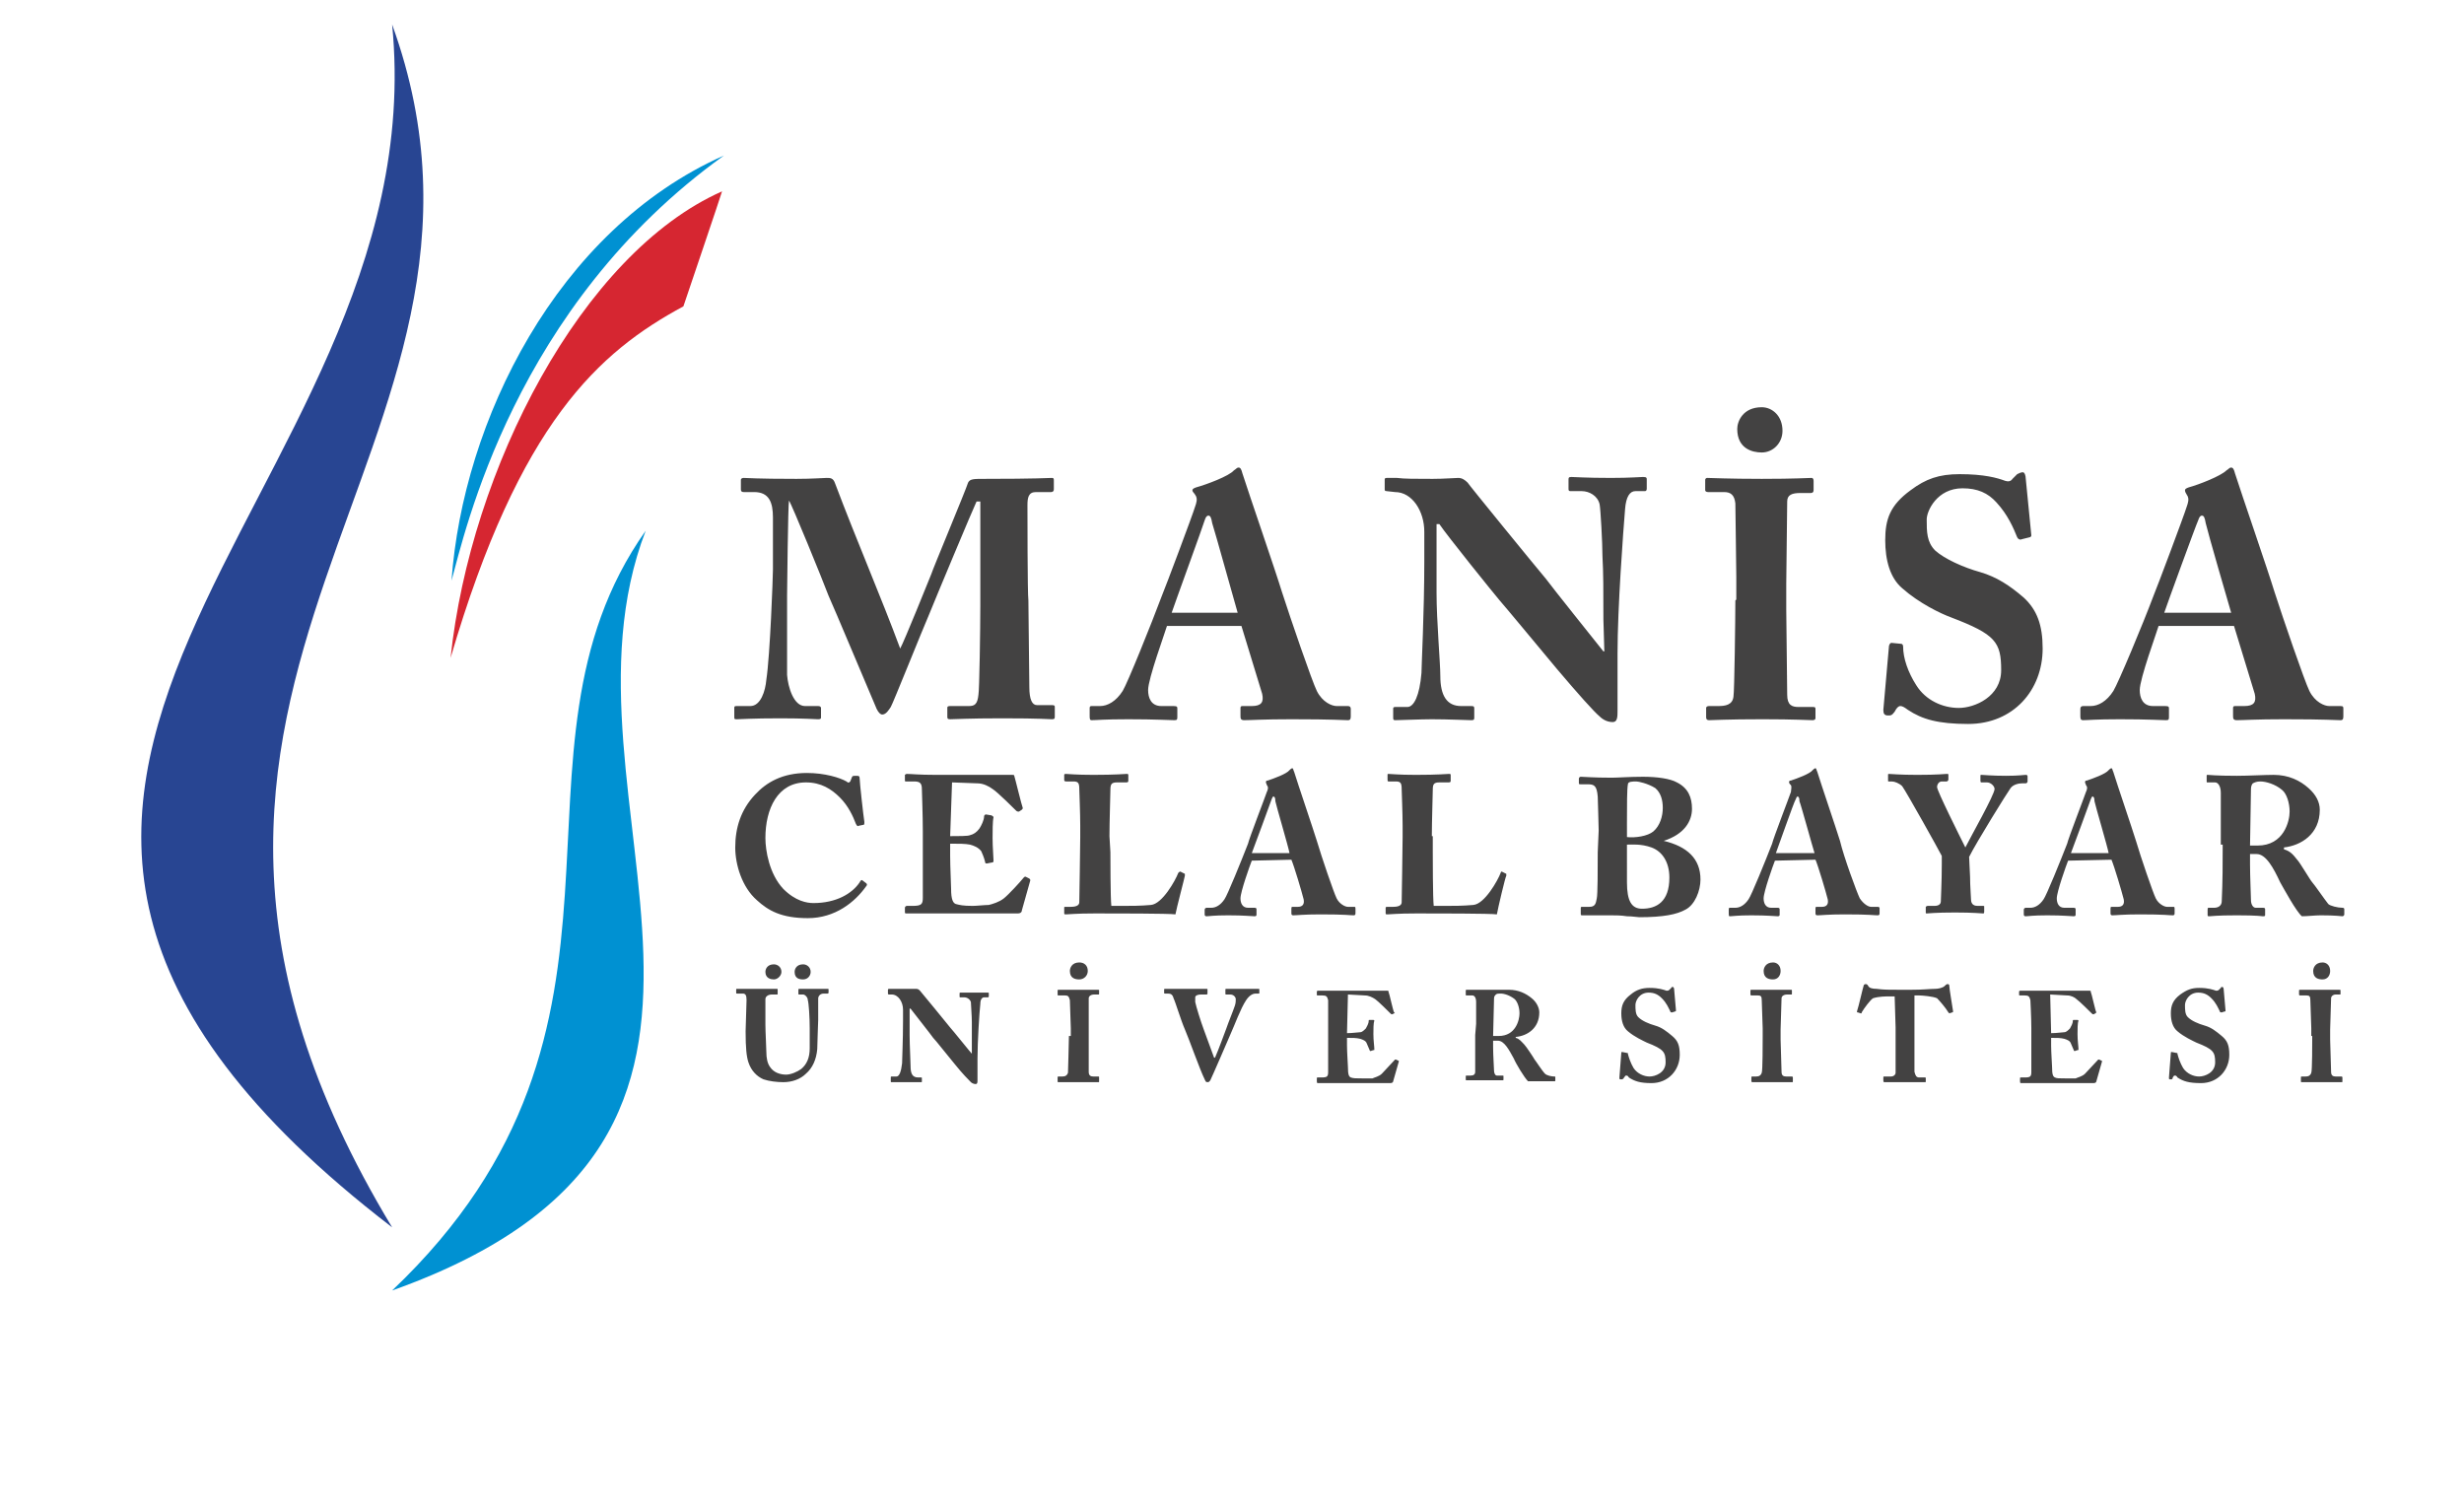 <?xml version="1.0" encoding="utf-8"?>
<!-- Generator: Adobe Illustrator 26.1.0, SVG Export Plug-In . SVG Version: 6.00 Build 0)  -->
<svg version="1.1" id="Layer_1" xmlns="http://www.w3.org/2000/svg" xmlns:xlink="http://www.w3.org/1999/xlink" x="0px" y="0px"
	 viewBox="0 0 261.4 160.2" style="enable-background:new 0 0 261.4 160.2;" xml:space="preserve">
<style type="text/css">
	.st0{fill:#0091D2;}
	.st1{fill:#D62631;}
	.st2{fill:#284592;}
	.st3{fill:#434242;}
	.st4{fill:#E8DAB2;}
</style>
<g id="_2419053157680">
	<path class="st0" d="M47.9,61.6c1.4-5,6.6-29.1,28.9-45.1C59,24.4,49.1,44.8,47.9,61.6z"/>
	<path class="st0" d="M41.6,136.9c29.7-28.2,10.2-57,26.9-80.6C57.4,85.1,87.9,120.4,41.6,136.9z"/>
	<path class="st1" d="M47.8,69.8c7.3-25,15.8-32.5,24.7-37.3c0.1-0.3,4.1-12.1,4.1-12.2C61.7,26.9,49.9,49.8,47.8,69.8z"/>
	<path class="st2" d="M41.6,130.2C6.3,71.8,58,47.9,41.6,2.6C46.6,53.6-20.7,82.4,41.6,130.2z"/>
	<path class="st3" d="M83.5,63.1c0-0.4,0.1-9.5,0.2-10c0.3,0.4,3.6,8.5,4.2,10.1c0.3,0.6,5,11.8,5.1,12c0.2,0.4,0.4,0.6,0.6,0.6
		c0.4,0,0.7-0.5,0.9-0.8c0.2-0.3,3.4-8.3,4.1-9.9c0.6-1.5,4.7-11.3,5-11.9h0.4v11c0,2.5-0.1,9.1-0.2,9.5c-0.1,1-0.4,1.2-1,1.2h-2
		c-0.3,0-0.3,0.1-0.3,0.2V76c0,0.2,0,0.3,0.3,0.3c0.5,0,1.9-0.1,5.5-0.1c4.2,0,4.9,0.1,5.3,0.1c0.3,0,0.3-0.1,0.3-0.3v-1
		c0-0.1,0-0.2-0.3-0.2H110c-0.5,0-0.8-0.6-0.8-1.9c0-0.7-0.1-8.5-0.1-9.2C109,63,109,54.1,109,53.6c0-0.8,0.1-1.4,0.9-1.4h1.6
		c0.2,0,0.3-0.1,0.3-0.3V51c0-0.2,0-0.3-0.2-0.3c-0.4,0-1.6,0.1-7.2,0.1c-1.1,0-1.5,0-1.7,0.4c-0.2,0.7-3.8,9.3-3.9,9.7
		c-0.2,0.5-2.9,7.2-3.3,7.9c-2-5.4-4.6-11.4-6.9-17.5c-0.2-0.6-0.5-0.6-0.9-0.6s-1.5,0.1-3.2,0.1c-4.3,0-5.2-0.1-5.6-0.1
		c-0.2,0-0.3,0.1-0.3,0.2v1c0,0.1,0,0.3,0.3,0.3H80c1.6,0,2,1.1,2,2.7v5.5c0,0.7-0.3,9.1-0.7,11.7c-0.1,1.2-0.6,2.8-1.7,2.8h-1.5
		c-0.2,0-0.2,0.1-0.2,0.2V76c0,0.3,0,0.3,0.3,0.3s1.6-0.1,4.6-0.1c2.6,0,3.6,0.1,4,0.1c0.3,0,0.3-0.1,0.3-0.2v-1
		c0-0.1-0.1-0.2-0.3-0.2h-1.4c-1.2,0-1.8-2-1.9-3.3C83.5,68.4,83.5,63.5,83.5,63.1z M131.7,66.4c0.4,1.3,1.8,5.9,2.2,7.2
		c0.2,0.9-0.1,1.3-1.1,1.3h-1c-0.2,0-0.2,0.1-0.2,0.3v0.7c0,0.3,0,0.5,0.4,0.5c0.7,0,2-0.1,5-0.1c4.6,0,5.4,0.1,6,0.1
		c0.3,0,0.3-0.2,0.3-0.5v-0.7c0-0.2-0.1-0.3-0.3-0.3h-1.2c-0.5,0-1.5-0.4-2.1-1.6c-0.5-1-2.8-7.7-3.7-10.5
		c-0.7-2.3-3.5-10.4-4.2-12.6c-0.1-0.4-0.2-0.6-0.4-0.6s-0.3,0.2-0.5,0.3c-0.5,0.6-2.9,1.5-4,1.8c-0.3,0.1-0.4,0.2-0.4,0.3
		c0,0.2,0.2,0.3,0.3,0.5c0.3,0.4,0.1,0.9,0,1.2c-0.3,1-3.2,8.7-3.5,9.4c-1.2,3.2-3.7,9.4-4.2,10.2c-0.7,1.1-1.6,1.6-2.4,1.6h-0.9
		c-0.2,0-0.2,0.1-0.2,0.3v0.7c0,0.3,0,0.5,0.2,0.5c0.5,0,1.3-0.1,3.9-0.1c2.9,0,4.4,0.1,4.9,0.1c0.3,0,0.3-0.1,0.3-0.4v-0.8
		c0-0.2,0-0.3-0.4-0.3h-1.3c-1.1,0-1.4-0.9-1.4-1.7c0-1.2,1.8-6.1,2-6.8C123.8,66.4,131.7,66.4,131.7,66.4z M124.3,65
		c0.3-0.9,3.4-9.4,3.5-9.8c0.1-0.3,0.2-0.5,0.4-0.5s0.3,0.2,0.4,0.8c0.3,0.9,2.4,8.5,2.7,9.5H124.3z M170.2,69.1h-0.1
		c-0.4-0.5-5.6-7-6.1-7.7c-1.1-1.3-8.2-10-8.3-10.2c-0.3-0.3-0.6-0.5-1-0.5s-1.5,0.1-2.7,0.1c-1.9,0-3,0-3.8-0.1c-0.7,0-1,0-1.1,0
		c-0.2,0-0.2,0.1-0.2,0.2v1c0,0.1,0,0.2,0.2,0.2l0.9,0.1c1.8,0,3.1,2,3.1,4.2v3.2c0,5.3-0.3,11.1-0.3,11.8c-0.2,2.4-0.8,3.6-1.5,3.6
		H148c-0.2,0-0.2,0.1-0.2,0.2v0.9c0,0.2,0,0.3,0.2,0.3c0.4,0,2.8-0.1,3.9-0.1c1.7,0,3.9,0.1,4.2,0.1s0.3-0.1,0.3-0.3v-0.9
		c0-0.2,0-0.3-0.3-0.3H155c-1.5,0-2.2-1.1-2.2-3.2c0-1.4-0.4-5.8-0.4-8.8v-7.3h0.3c0.8,1.2,5.8,7.4,6.4,8.1c0.7,0.8,3.6,4.3,6.1,7.3
		c2.2,2.6,3.9,4.5,4.5,5c0.4,0.4,0.9,0.6,1.4,0.6s0.5-0.6,0.5-1.2v-6.1c0-4.8,0.6-12.9,0.8-15.3c0.1-1.3,0.5-1.9,1.1-1.9h1
		c0.2,0,0.2-0.2,0.2-0.3v-0.9c0-0.2,0-0.3-0.4-0.3s-1.3,0.1-3.4,0.1c-2.7,0-3.8-0.1-4.2-0.1c-0.3,0-0.3,0.1-0.3,0.3v0.9
		c0,0.2,0,0.3,0.2,0.3h1.2c0.8,0,1.7,0.5,1.9,1.4c0.1,0.5,0.3,4.1,0.3,5.5c0.1,1.8,0.1,3.5,0.1,6.7L170.2,69.1L170.2,69.1z
		 M184.1,63.7c0,1.9-0.1,9.7-0.2,10.2c-0.1,0.9-0.9,1-1.6,1h-1c-0.2,0-0.3,0.1-0.3,0.2v1c0,0.2,0.1,0.3,0.3,0.3
		c0.4,0,1.9-0.1,5.7-0.1c3.4,0,4.9,0.1,5.3,0.1c0.2,0,0.3-0.1,0.3-0.2v-1c0-0.2-0.1-0.2-0.3-0.2h-1.5c-0.7,0-1.2-0.2-1.2-1.3
		c0-0.3-0.1-8.6-0.1-9v-2.8c0-0.4,0.1-8.4,0.1-8.7c0-0.7,0.5-0.9,1.4-0.9h1.1c0.2,0,0.3-0.1,0.3-0.3v-1c0-0.2-0.1-0.3-0.2-0.3
		c-0.5,0-1.7,0.1-5.3,0.1c-3.5,0-5.4-0.1-5.8-0.1c-0.1,0-0.2,0.1-0.2,0.2V52c0,0.1,0.1,0.2,0.3,0.2h1.7c0.7,0,1.1,0.3,1.2,1.2
		c0,0.5,0.1,6.9,0.1,7.8v2.4L184.1,63.7L184.1,63.7z M186.9,48c1.2,0,2.2-1,2.2-2.3c0-1.6-1.1-2.5-2.2-2.5c-2,0-2.6,1.5-2.6,2.3
		C184.3,47.6,185.9,48,186.9,48z M200.7,68.2c-0.1,0-0.2,0-0.3,0.3l-0.6,6.8c0,0.4,0.1,0.6,0.5,0.6c0.3,0,0.4,0,0.7-0.4
		c0.2-0.4,0.4-0.6,0.6-0.6c0.2,0,0.4,0.1,0.8,0.4c1.5,1,3.2,1.5,6.4,1.5c4.8,0,7.9-3.6,7.9-8c0-2.5-0.6-4.1-2-5.4
		c-1.5-1.3-2.9-2.2-4.6-2.7c-1.8-0.5-3.8-1.4-4.8-2.3c-0.9-0.9-0.9-2-0.9-3.3c0-0.9,1.1-3.3,3.8-3.3c1.6,0,2.7,0.5,3.6,1.5
		c1.2,1.3,1.8,2.7,2.2,3.7c0.1,0.2,0.3,0.3,0.5,0.2l0.8-0.2c0.1,0,0.2-0.1,0.2-0.2l-0.6-6.1c0-0.2-0.1-0.6-0.3-0.6s-0.4,0.1-0.6,0.2
		l-0.5,0.5c-0.2,0.3-0.5,0.3-0.8,0.2c-0.8-0.3-2.2-0.7-4.8-0.7c-2.2,0-3.6,0.5-5.2,1.7c-2.2,1.6-2.7,3.1-2.7,5.3
		c0,2.1,0.5,4,1.8,5.1c1.8,1.6,4.1,2.7,5.2,3.1c4.7,1.8,5.3,2.6,5.3,5.6c0,2.8-2.8,4-4.5,4s-3.5-0.8-4.5-2.4
		c-0.9-1.4-1.4-2.9-1.4-4.1c0-0.2-0.1-0.3-0.2-0.3L200.7,68.2z M237,66.4c0.4,1.3,1.8,5.9,2.2,7.2c0.2,0.9-0.1,1.3-1.1,1.3h-1
		c-0.2,0-0.2,0.1-0.2,0.3v0.7c0,0.3,0,0.5,0.4,0.5c0.7,0,2-0.1,5-0.1c4.6,0,5.4,0.1,6,0.1c0.3,0,0.3-0.2,0.3-0.5v-0.7
		c0-0.2,0-0.3-0.3-0.3h-1.2c-0.5,0-1.5-0.4-2.1-1.6c-0.5-1-2.8-7.7-3.7-10.5c-0.7-2.3-3.5-10.4-4.2-12.6c-0.1-0.4-0.2-0.6-0.4-0.6
		s-0.3,0.2-0.5,0.3c-0.6,0.6-2.9,1.5-4,1.8c-0.3,0.1-0.4,0.2-0.4,0.3c0,0.2,0.1,0.3,0.2,0.5c0.3,0.4,0.1,0.9,0,1.2
		c-0.3,1-3.2,8.7-3.5,9.4c-1.2,3.2-3.8,9.4-4.3,10.2c-0.7,1.1-1.6,1.6-2.4,1.6H221c-0.2,0-0.3,0.1-0.3,0.3v0.7c0,0.3,0,0.5,0.3,0.5
		c0.5,0,1.3-0.1,3.9-0.1c3,0,4.4,0.1,4.9,0.1c0.3,0,0.3-0.1,0.3-0.4v-0.8c0-0.2,0-0.3-0.4-0.3h-1.3c-1.1,0-1.4-0.9-1.4-1.7
		c0-1.2,1.8-6.1,2-6.8C229,66.4,237,66.4,237,66.4z M229.6,65c0.3-0.9,3.4-9.4,3.6-9.8c0.1-0.3,0.2-0.5,0.4-0.5s0.3,0.2,0.4,0.8
		c0.2,0.9,2.4,8.5,2.7,9.5H229.6z"/>
	<path class="st3" d="M85.7,97.4c2.9,0,5-1.7,6.2-3.4c0.1-0.1,0.1-0.2,0-0.3l-0.4-0.3c-0.1-0.1-0.2,0-0.3,0.2
		c-0.8,1.2-2.5,2.2-4.9,2.2c-0.7,0-1.9-0.2-3.2-1.5c-1.5-1.6-1.9-4.1-1.9-5.4c0-3.1,1.3-5.9,4.3-5.9c1.6,0,2.7,0.7,3.6,1.6
		s1.4,2,1.7,2.8c0.1,0.2,0.2,0.3,0.3,0.2l0.5-0.1c0.1,0,0.1-0.1,0.1-0.3c-0.1-0.6-0.5-4.2-0.5-4.6c0-0.3-0.1-0.3-0.4-0.3
		s-0.3,0-0.4,0.1l-0.2,0.5c-0.1,0.1-0.2,0.2-0.4,0c-0.7-0.4-2.3-0.9-4.2-0.9c-2.6,0-4.3,1-5.5,2.3c-1.5,1.6-2.1,3.5-2.1,5.6
		c0,1.8,0.7,4.2,2.3,5.6C81.5,96.6,82.9,97.4,85.7,97.4z M101,83l2.7,0.1c0.6,0,1.2,0.3,1.6,0.6c0.5,0.3,2.4,2.2,2.5,2.3
		c0.1,0.1,0.2,0.1,0.3,0.1l0.3-0.2c0.1-0.1,0.1-0.1,0.1-0.2c-0.1-0.2-0.8-3.1-0.9-3.4c0-0.1-0.1-0.1-0.2-0.1s-0.5,0-0.8,0h-7.3
		c-1.9,0-2.6-0.1-3.1-0.1c-0.1,0-0.2,0.1-0.2,0.1v0.5c0,0.2,0,0.2,0.1,0.2H97c0.6,0,0.8,0.2,0.8,0.8c0,0.2,0.1,2.8,0.1,4.5v7
		c0,0.7-0.1,0.9-1.1,0.9h-0.6c-0.1,0-0.2,0.1-0.2,0.2v0.4c0,0.2,0,0.2,0.2,0.2s0.4,0,0.9,0c0.4,0,1,0,1.8,0c3.6,0,5.8,0,7.2,0
		c1.3,0,1.8,0,1.9,0c0.2,0,0.4-0.1,0.4-0.3l0.9-3.2c0-0.1,0-0.1-0.1-0.2l-0.4-0.2c-0.1,0-0.1,0-0.2,0.1c-0.4,0.5-1.6,1.8-2.1,2.2
		c-0.5,0.4-1.2,0.6-1.6,0.7c-0.4,0-1.3,0.1-1.7,0.1c-1.1,0-1.4-0.1-1.8-0.2c-0.3-0.1-0.5-0.5-0.5-1.6c0-0.4-0.1-2.4-0.1-3.5v-1.3
		c0.9,0,1.6,0,2.1,0.1c0.4,0.1,0.9,0.3,1.2,0.7c0.1,0.2,0.3,0.7,0.4,1.1c0,0.2,0.1,0.2,0.2,0.2l0.5-0.1c0.1,0,0.2,0,0.2-0.2
		c0-0.4-0.1-1.4-0.1-2.4c0-0.7,0-1.8,0.1-2.2c0-0.1-0.1-0.1-0.2-0.2l-0.6-0.1c-0.1,0-0.2,0.1-0.2,0.2c0,0.4-0.3,1-0.5,1.3
		c-0.3,0.4-0.6,0.6-1,0.7c-0.2,0.1-1.2,0.1-2.1,0.1L101,83z M117.7,88.7c0-1.4,0.1-4.6,0.1-4.9c0-0.6,0.1-0.8,0.7-0.8h1
		c0.2,0,0.2-0.1,0.2-0.2v-0.5c0-0.2,0-0.2-0.2-0.2s-1.1,0.1-3.5,0.1c-1.9,0-2.7-0.1-2.9-0.1c-0.1,0-0.2,0-0.2,0.1v0.5
		c0,0.1,0,0.2,0.2,0.2h0.8c0.5,0,0.6,0.2,0.6,0.8c0,0.3,0.1,2.5,0.1,3.9v1.2c0,1.3-0.1,6.5-0.1,6.9c0,0.2-0.1,0.5-0.9,0.5H113
		c-0.1,0-0.1,0-0.1,0.1v0.5c0,0.2,0,0.2,0.2,0.2c0.3,0,1-0.1,3.1-0.1c1.9,0,7.9,0,8.5,0.1c0.1-0.6,1-4,1-4.1s0-0.1,0-0.2l-0.4-0.2
		c-0.1-0.1-0.2,0-0.3,0.1c-0.3,0.8-1.7,3.3-2.9,3.4c-1.1,0.1-2.1,0.1-3,0.1h-1.2c-0.1-0.8-0.1-5.3-0.1-5.7L117.7,88.7
		C117.8,88.7,117.7,88.7,117.7,88.7z M137,91.2c0.3,0.7,1.1,3.4,1.3,4.2c0.1,0.5-0.1,0.8-0.6,0.8h-0.6c-0.1,0-0.1,0.1-0.1,0.2v0.4
		c0,0.2,0,0.3,0.2,0.3c0.4,0,1.1-0.1,2.9-0.1c2.7,0,3.1,0.1,3.5,0.1c0.2,0,0.2-0.1,0.2-0.3v-0.4c0-0.1,0-0.2-0.1-0.2H143
		c-0.3,0-0.9-0.3-1.2-0.9s-1.6-4.4-2.1-6.1c-0.4-1.3-2-6-2.4-7.3c-0.1-0.2-0.1-0.4-0.2-0.4s-0.2,0.1-0.3,0.2
		c-0.3,0.4-1.7,0.9-2.3,1.1c-0.2,0-0.2,0.1-0.2,0.2s0.1,0.2,0.1,0.3c0.2,0.2,0.1,0.5,0,0.7c-0.2,0.6-1.9,5-2,5.5
		c-0.7,1.8-2.2,5.5-2.5,5.9c-0.4,0.6-0.9,0.9-1.4,0.9H128c-0.1,0-0.2,0.1-0.2,0.2v0.4c0,0.2,0,0.3,0.2,0.3c0.3,0,0.7-0.1,2.3-0.1
		c1.7,0,2.5,0.1,2.8,0.1c0.2,0,0.2-0.1,0.2-0.2v-0.5c0-0.1,0-0.2-0.2-0.2h-0.7c-0.6,0-0.8-0.5-0.8-1c0-0.7,1-3.5,1.2-4L137,91.2
		L137,91.2z M132.8,90.5c0.2-0.5,2-5.4,2.1-5.7c0.1-0.2,0.1-0.3,0.2-0.3c0.1,0,0.2,0.1,0.2,0.5c0.1,0.5,1.4,4.9,1.5,5.5H132.8z
		 M151.9,88.7c0-1.4,0.1-4.6,0.1-4.9c0-0.6,0.1-0.8,0.7-0.8h1c0.2,0,0.2-0.1,0.2-0.2v-0.5c0-0.2,0-0.2-0.2-0.2s-1.1,0.1-3.5,0.1
		c-1.9,0-2.6-0.1-2.9-0.1c-0.1,0-0.1,0-0.1,0.1v0.5c0,0.1,0,0.2,0.1,0.2h0.8c0.5,0,0.6,0.2,0.6,0.8c0,0.3,0.1,2.5,0.1,3.9v1.2
		c0,1.3-0.1,6.5-0.1,6.9c0,0.2-0.1,0.5-0.9,0.5h-0.6c-0.1,0-0.2,0-0.2,0.1v0.5c0,0.2,0,0.2,0.2,0.2c0.3,0,1-0.1,3.1-0.1
		c1.9,0,7.9,0,8.5,0.1c0.1-0.6,0.9-4,1-4.1c0-0.1,0-0.1,0-0.2l-0.4-0.2c-0.1-0.1-0.2,0-0.2,0.1c-0.3,0.8-1.7,3.3-2.9,3.4
		c-1.1,0.1-2.1,0.1-3,0.1h-1.2c-0.1-0.8-0.1-5.3-0.1-5.7v-1.7C152,88.7,151.9,88.7,151.9,88.7z M169.5,90.4c0,1.7,0,4.5-0.1,4.9
		c-0.1,0.6-0.2,0.9-0.8,0.9h-0.7c-0.2,0-0.2,0-0.2,0.2v0.5c0,0.2,0,0.2,0.2,0.2c0.1,0,0.4,0,0.8,0c0.5,0,1.2,0,2.2,0
		c0.4,0,1.1,0,1.7,0.1c0.6,0,1.1,0.1,1.3,0.1c2.6,0,4-0.3,4.9-0.8c1-0.5,1.6-2,1.6-3.2c0-2.2-1.4-3.5-3.9-4.1l0,0
		c2.2-0.7,3-2.1,3-3.4c0-1.2-0.4-2.2-1.6-2.8c-0.7-0.4-2.1-0.6-3.6-0.6c-1.4,0-2.7,0.1-3.3,0.1c-2,0-3-0.1-3.3-0.1
		c-0.1,0-0.2,0.1-0.2,0.2V83c0,0.2,0,0.2,0.2,0.2h0.7c0.7,0,1,0.1,1.1,1.3c0,0.3,0.1,2.9,0.1,3.6L169.5,90.4L169.5,90.4z
		 M172.6,87.2c0-1.7,0-3.5,0.1-4c0-0.3,0.5-0.3,0.9-0.3c0.2,0,1.2,0.2,2,0.7c0.6,0.5,0.8,1.3,0.8,2.1c0,0.9-0.3,1.9-1,2.5
		c-0.6,0.5-1.9,0.7-2.8,0.6V87.2z M172.6,89.6c0.5,0,1.5-0.1,2.6,0.3s1.9,1.5,1.9,3.2c0,2.6-1.4,3.3-2.9,3.3c-1.1,0-1.6-0.8-1.6-2.8
		V89.6z M192.6,91.2c0.3,0.7,1.1,3.4,1.3,4.2c0.1,0.5-0.1,0.8-0.6,0.8h-0.6c-0.1,0-0.1,0.1-0.1,0.2v0.4c0,0.2,0,0.3,0.2,0.3
		c0.4,0,1.1-0.1,2.9-0.1c2.7,0,3.1,0.1,3.5,0.1c0.2,0,0.2-0.1,0.2-0.3v-0.4c0-0.1,0-0.2-0.2-0.2h-0.7c-0.3,0-0.8-0.3-1.2-0.9
		c-0.3-0.6-1.7-4.4-2.1-6.1c-0.4-1.3-2-6-2.4-7.3c-0.1-0.2-0.1-0.4-0.2-0.4c-0.1,0-0.2,0.1-0.3,0.2c-0.3,0.4-1.7,0.9-2.3,1.1
		c-0.2,0-0.2,0.1-0.2,0.2s0.1,0.2,0.2,0.3c0.1,0.2,0,0.5,0,0.7c-0.2,0.6-1.9,5-2,5.5c-0.7,1.8-2.2,5.5-2.5,5.9
		c-0.4,0.6-0.9,0.9-1.4,0.9h-0.6c-0.1,0-0.1,0.1-0.1,0.2v0.4c0,0.2,0,0.3,0.1,0.3c0.3,0,0.8-0.1,2.3-0.1c1.7,0,2.6,0.1,2.8,0.1
		s0.2-0.1,0.2-0.2v-0.5c0-0.1,0-0.2-0.2-0.2h-0.7c-0.6,0-0.8-0.5-0.8-1c0-0.7,1-3.5,1.2-4L192.6,91.2L192.6,91.2z M188.4,90.5
		c0.2-0.5,1.9-5.4,2.1-5.7c0.1-0.2,0.1-0.3,0.2-0.3c0.1,0,0.2,0.1,0.2,0.5c0.2,0.5,1.4,4.9,1.6,5.5H188.4z M208.9,90.9
		c0.8-1.6,4.1-6.9,4.4-7.3c0.3-0.4,0.9-0.5,1.2-0.5h0.4c0.1,0,0.2-0.1,0.2-0.2v-0.5c0-0.1,0-0.2-0.2-0.2s-0.7,0.1-2.1,0.1
		c-1.5,0-2.4-0.1-2.6-0.1c-0.1,0-0.1,0-0.1,0.1v0.5c0,0.1,0,0.2,0.1,0.2h0.6c0.4,0,0.8,0.4,0.8,0.7c0,0.6-2.5,5-3.1,6.2
		c-0.6-1.2-3-6-3-6.4c0-0.3,0.2-0.6,0.5-0.6h0.5c0.1,0,0.2-0.1,0.2-0.2v-0.5c0-0.1,0-0.1-0.2-0.1s-0.9,0.1-3.1,0.1
		c-1.9,0-2.8-0.1-3-0.1c-0.1,0-0.1,0-0.1,0.1v0.6c0,0.1,0,0.1,0.1,0.1h0.3c0.3,0,0.8,0.2,1.1,0.5c0.5,0.7,3.9,6.8,4.2,7.4v0.9
		c0,1.9-0.1,3.6-0.1,3.9s-0.2,0.5-0.7,0.5h-0.7c-0.1,0-0.2,0.1-0.2,0.1v0.5c0,0.2,0,0.2,0.1,0.2c0.2,0,0.9-0.1,3-0.1
		c2,0,2.8,0.1,3,0.1c0.1,0,0.1-0.1,0.1-0.2v-0.5c0-0.1,0-0.1-0.1-0.1h-0.6c-0.3,0-0.7-0.1-0.7-0.7c0-0.2-0.1-1.5-0.1-2.4L208.9,90.9
		L208.9,90.9z M224,91.2c0.3,0.7,1.1,3.4,1.3,4.2c0.1,0.5-0.1,0.8-0.6,0.8H224c-0.1,0-0.1,0.1-0.1,0.2v0.4c0,0.2,0,0.3,0.2,0.3
		c0.4,0,1.1-0.1,2.9-0.1c2.7,0,3.1,0.1,3.5,0.1c0.2,0,0.2-0.1,0.2-0.3v-0.4c0-0.1,0-0.2-0.1-0.2h-0.7c-0.3,0-0.9-0.3-1.2-0.9
		s-1.6-4.4-2.1-6.1c-0.4-1.3-2-6-2.4-7.3c-0.1-0.2-0.1-0.4-0.2-0.4c-0.1,0-0.2,0.1-0.3,0.2c-0.3,0.4-1.7,0.9-2.3,1.1
		c-0.2,0-0.2,0.1-0.2,0.2s0.1,0.2,0.1,0.3c0.2,0.2,0.1,0.5,0,0.7c-0.2,0.6-1.9,5-2,5.5c-0.7,1.8-2.2,5.5-2.5,5.9
		c-0.4,0.6-0.9,0.9-1.4,0.9h-0.5c-0.1,0-0.2,0.1-0.2,0.2v0.4c0,0.2,0,0.3,0.2,0.3c0.3,0,0.7-0.1,2.3-0.1c1.7,0,2.5,0.1,2.8,0.1
		c0.2,0,0.2-0.1,0.2-0.2v-0.5c0-0.1,0-0.2-0.2-0.2h-1c-0.6,0-0.8-0.5-0.8-1c0-0.7,1-3.5,1.2-4L224,91.2L224,91.2z M219.7,90.5
		c0.2-0.5,2-5.4,2.1-5.7c0.1-0.2,0.1-0.3,0.2-0.3c0.1,0,0.2,0.1,0.2,0.5c0.1,0.5,1.4,4.9,1.5,5.5H219.7z M235.8,89.6
		c0,2,0,3.9-0.1,6c0,0.5-0.4,0.7-0.8,0.7h-0.6c-0.1,0-0.1,0.1-0.1,0.2V97c0,0.2,0,0.2,0.2,0.2s0.7-0.1,2.9-0.1s2.7,0.1,2.7,0.1
		c0.3,0,0.3,0,0.3-0.2v-0.5c0-0.1,0-0.2-0.2-0.2h-0.8c-0.3,0-0.5-0.4-0.5-0.8c0-0.3-0.1-2.6-0.1-3.8v-1.1h0.7c1,0,1.8,1.5,2.5,3
		c0.4,0.7,1.7,3.1,2.3,3.6c0.6,0,1.4-0.1,2-0.1c1.6,0,2.2,0.1,2.3,0.1s0.2-0.1,0.2-0.2v-0.5c0-0.1,0-0.2-0.2-0.2
		c-0.5,0-1.3-0.2-1.5-0.4c-0.4-0.5-1.5-2.1-1.7-2.3c-0.2-0.2-1.3-2.1-1.6-2.4c-0.4-0.5-0.7-0.9-1.4-1.1v-0.2c1.8-0.2,3.8-1.4,3.8-4
		c0-0.8-0.4-1.6-1.2-2.3c-0.9-0.8-2.1-1.4-3.7-1.4c-0.9,0-2.7,0.1-3.9,0.1c-2.3,0-2.9-0.1-3.1-0.1c-0.1,0-0.1,0-0.1,0.1v0.6
		c0,0.1,0,0.1,0.1,0.1h0.8c0.3,0,0.6,0.4,0.6,1.1c0,0.6,0,1.9,0,3.4v2.1C235.6,89.6,235.8,89.6,235.8,89.6z M238.8,83.7
		c0-0.3,0.1-0.5,0.2-0.6c0.2-0.1,0.4-0.2,0.8-0.2c0.6,0,1.6,0.3,2.3,0.9c0.5,0.4,0.8,1.4,0.8,2.3c0,1-0.6,3.6-3.4,3.6
		c-0.2,0-0.4,0-0.8,0L238.8,83.7z"/>
	<path class="st3" d="M79.1,109.4c0,1.8,0.1,2.7,0.3,3.3c0.3,0.9,0.9,1.5,1.6,1.8c0.6,0.2,1.4,0.3,2.1,0.3c0.9,0,1.8-0.3,2.4-0.9
		c0.7-0.6,1.1-1.5,1.2-2.6c0-0.5,0.1-2.9,0.1-3.1s0-2.1,0-2.3c0-0.1,0.1-0.5,0.6-0.5h0.4c0.1,0,0.1-0.1,0.1-0.1V105
		c0-0.1,0-0.1-0.1-0.1s-0.6,0-1.3,0c-0.9,0-1.5,0-1.7,0c-0.1,0-0.1,0-0.1,0.1v0.4c0,0.1,0,0.1,0.1,0.1h0.4c0.2,0,0.5,0.3,0.5,0.6
		c0.1,0.3,0.2,1.8,0.2,3v2.1c0,1-0.3,1.7-0.9,2.2c-0.4,0.3-1.1,0.6-1.6,0.6c-0.6,0-1.3-0.2-1.7-0.8c-0.3-0.4-0.4-1-0.4-1.6
		c0-0.4-0.1-2.2-0.1-2.9v-0.9c0-0.7,0-1.6,0-1.8c0-0.3,0.3-0.5,0.7-0.5h0.5c0.1,0,0.1,0,0.1-0.1V105c0-0.1,0-0.1-0.1-0.1s-0.8,0-2,0
		c-1.4,0-2.1,0-2.2,0s-0.1,0-0.1,0.1v0.3c0,0.1,0,0.1,0.1,0.1h0.6c0.3,0,0.4,0.2,0.4,0.7L79.1,109.4L79.1,109.4z M82.1,103.9
		c0.4,0,0.8-0.4,0.8-0.8c0-0.5-0.4-0.8-0.8-0.8c-0.7,0-0.9,0.5-0.9,0.8C81.2,103.8,81.8,103.9,82.1,103.9z M85.2,103.9
		c0.5,0,0.8-0.4,0.8-0.8c0-0.5-0.4-0.8-0.8-0.8c-0.7,0-0.9,0.5-0.9,0.8C84.3,103.8,84.8,103.9,85.2,103.9z M103.2,111.9L103.2,111.9
		c-0.2-0.2-2.2-2.7-2.4-2.9c-0.4-0.5-3.1-3.8-3.2-3.9s-0.2-0.2-0.4-0.2s-0.6,0-1.1,0c-0.7,0-1.1,0-1.4,0s-0.4,0-0.4,0
		s-0.1,0-0.1,0.1v0.4c0,0,0,0.1,0.1,0.1h0.3c0.7,0,1.2,0.8,1.2,1.6v1.2c0,2-0.1,4.2-0.1,4.5c-0.1,0.9-0.3,1.4-0.6,1.4h-0.5
		c-0.1,0-0.1,0-0.1,0.1v0.4c0,0.1,0,0.1,0.1,0.1s1.1,0,1.5,0c0.6,0,1.5,0,1.6,0s0.1,0,0.1-0.1v-0.3c0-0.1,0-0.1-0.1-0.1h-0.3
		c-0.6,0-0.8-0.4-0.8-1.2c0-0.5-0.1-2.2-0.1-3.3V107h0.1c0.3,0.4,2.2,2.8,2.4,3.1c0.3,0.3,1.3,1.6,2.3,2.8c0.8,1,1.5,1.7,1.7,1.9
		c0.1,0.1,0.3,0.2,0.5,0.2s0.2-0.2,0.2-0.4v-2.3c0-1.8,0.2-4.9,0.3-5.8c0-0.5,0.2-0.7,0.4-0.7h0.4c0.1,0,0.1-0.1,0.1-0.1v-0.3
		c0-0.1,0-0.1-0.1-0.1c-0.2,0-0.5,0-1.3,0c-1,0-1.4,0-1.6,0c-0.1,0-0.1,0-0.1,0.1v0.3c0,0.1,0,0.1,0.1,0.1h0.4
		c0.3,0,0.6,0.2,0.7,0.5c0,0.2,0.1,1.5,0.1,2.1c0,0.7,0,1.4,0,2.6v0.9L103.2,111.9L103.2,111.9z M113.4,109.9c0,0.7-0.1,3.7-0.1,3.9
		c-0.1,0.3-0.3,0.4-0.6,0.4h-0.4c-0.1,0-0.1,0-0.1,0.1v0.4c0,0.1,0,0.1,0.1,0.1c0.2,0,0.7,0,2.2,0c1.3,0,1.9,0,2,0s0.1,0,0.1-0.1
		v-0.4c0-0.1,0-0.1-0.1-0.1H116c-0.3,0-0.5-0.1-0.5-0.5c0-0.1,0-3.3,0-3.4v-1.1c0-0.2,0-3.2,0-3.3c0-0.2,0.2-0.4,0.6-0.4h0.4
		c0.1,0,0.1,0,0.1-0.1v-0.3c0-0.1,0-0.1-0.1-0.1c-0.2,0-0.6,0-2,0c-1.3,0-2,0-2.2,0c-0.1,0-0.1,0-0.1,0.1v0.4c0,0.1,0,0.1,0.1,0.1
		h0.7c0.3,0,0.4,0.1,0.5,0.5c0,0.2,0.1,2.7,0.1,3v0.8H113.4L113.4,109.9z M114.5,103.9c0.5,0,0.9-0.4,0.9-0.9c0-0.6-0.4-0.9-0.9-0.9
		c-0.8,0-1,0.6-1,0.9C113.5,103.8,114.1,103.9,114.5,103.9z M130,105.4c0,0.1,0,0.1,0.1,0.1h0.4c0.4,0,0.6,0.3,0.6,0.5
		s0,0.4-0.1,0.7c-0.2,0.6-0.7,1.8-0.9,2.4c-0.2,0.5-0.8,2.2-1.2,3.1h-0.1c-0.2-0.5-0.9-2.5-1.1-3c-0.3-0.8-0.8-2.4-0.9-2.9
		c0-0.2,0-0.3,0-0.5s0.3-0.3,0.6-0.3h0.6c0.1,0,0.1-0.1,0.1-0.1V105c0-0.1,0-0.1-0.1-0.1s-0.7,0-2.2,0c-1.7,0-2.1,0-2.2,0
		s-0.1,0-0.1,0.1v0.3c0,0.1,0,0.1,0.1,0.1h0.3c0.3,0,0.5,0.1,0.6,0.5c0.2,0.4,0.8,2.4,1.2,3.3s1.6,4.3,2.1,5.3
		c0.1,0.2,0.1,0.3,0.3,0.3c0.2,0,0.2-0.1,0.3-0.2c0.2-0.4,1.8-4.1,2.1-4.8c0.5-1.1,1.1-2.8,1.7-3.7c0.4-0.6,0.8-0.7,1-0.7h0.3
		c0.1,0,0.1,0,0.1-0.1V105c0-0.1,0-0.1-0.1-0.1s-0.5,0-1.7,0c-0.9,0-1.5,0-1.7,0c-0.1,0-0.1,0-0.1,0.1L130,105.4L130,105.4z
		 M143,105.5l1.8,0.1c0.4,0,0.8,0.2,1.1,0.4s1.5,1.4,1.6,1.5s0.1,0.1,0.2,0.1l0.2-0.1c0.1-0.1,0.1-0.1,0-0.1c-0.1-0.1-0.5-2-0.6-2.2
		c0-0.1,0-0.1-0.1-0.1s-0.3,0-0.6,0h-4.8c-1.2,0-1.7,0-2,0c-0.1,0-0.1,0.1-0.1,0.1v0.3c0,0.1,0,0.1,0.1,0.1h0.5
		c0.4,0,0.5,0.1,0.6,0.5c0,0.1,0,1.8,0,3v4.6c0,0.5-0.1,0.6-0.7,0.6h-0.4c-0.1,0-0.1,0-0.1,0.1v0.3c0,0.1,0,0.2,0.1,0.2s0.3,0,0.6,0
		s0.7,0,1.2,0c2.4,0,3.8,0,4.7,0s1.2,0,1.2,0c0.2,0,0.3-0.1,0.3-0.2l0.6-2.1c0,0,0-0.1-0.1-0.1l-0.2-0.1c-0.1,0-0.1,0-0.1,0
		c-0.3,0.3-1.1,1.2-1.4,1.5c-0.3,0.3-0.8,0.4-1,0.5c-0.3,0-0.9,0-1.1,0c-0.7,0-0.9,0-1.2-0.1c-0.2-0.1-0.3-0.3-0.3-1.1
		c0-0.2-0.1-1.6-0.1-2.3v-0.8c0.6,0,1,0,1.4,0.1c0.3,0.1,0.6,0.2,0.7,0.5c0.1,0.2,0.2,0.5,0.3,0.7c0,0.1,0.1,0.1,0.1,0.1l0.3-0.1
		c0.1,0,0.1,0,0.1-0.1c0-0.3-0.1-0.9-0.1-1.6c0-0.5,0-1.2,0.1-1.4c0-0.1-0.1-0.1-0.1-0.1h-0.4c-0.1,0-0.1,0-0.1,0.1
		c0,0.3-0.2,0.6-0.3,0.8c-0.2,0.2-0.4,0.4-0.6,0.4c-0.2,0-0.8,0.1-1.4,0.1L143,105.5z M156.5,109.8c0,1.3,0,2.6,0,3.9
		c0,0.3-0.2,0.4-0.5,0.4h-0.4c-0.1,0-0.1,0-0.1,0.1v0.3c0,0.1,0,0.1,0.1,0.1c0.2,0,0.5,0,1.9,0s1.8,0,1.8,0c0.2,0,0.2,0,0.2-0.1
		v-0.3c0-0.1,0-0.1-0.1-0.1h-0.6c-0.2,0-0.3-0.3-0.3-0.5s-0.1-1.7-0.1-2.5v-0.7h0.5c0.7,0,1.2,1,1.7,1.9c0.2,0.5,1.1,2,1.5,2.4
		c0.4,0,0.9,0,1.3,0c1.1,0,1.4,0,1.5,0s0.1,0,0.1-0.1v-0.3c0-0.1,0-0.1-0.1-0.1c-0.3,0-0.8-0.1-1-0.3c-0.3-0.3-1-1.4-1.1-1.5
		c-0.1-0.2-0.9-1.4-1.1-1.6c-0.3-0.3-0.5-0.6-0.9-0.7V110c1.2-0.1,2.5-0.9,2.5-2.6c0-0.5-0.3-1.1-0.8-1.5c-0.6-0.5-1.4-0.9-2.4-0.9
		c-0.6,0-1.8,0-2.5,0c-1.5,0-1.9,0-2,0s-0.1,0-0.1,0.1v0.4c0,0.1,0,0.1,0.1,0.1h0.6c0.2,0,0.4,0.2,0.4,0.7c0,0.4,0,1.2,0,2.3
		L156.5,109.8L156.5,109.8z M158.5,105.9c0-0.2,0.1-0.3,0.2-0.4c0.1-0.1,0.3-0.1,0.5-0.1c0.4,0,1,0.2,1.5,0.6
		c0.3,0.3,0.5,0.9,0.5,1.5c0,0.7-0.4,2.4-2.2,2.4c-0.1,0-0.3,0-0.6,0L158.5,105.9z M172.1,111.6c-0.1,0-0.1,0-0.1,0.1l-0.2,2.6
		c0,0.2,0,0.2,0.2,0.2c0.1,0,0.2,0,0.3-0.2c0.1-0.1,0.1-0.2,0.2-0.2c0.1,0,0.2,0,0.3,0.2c0.6,0.4,1.2,0.6,2.4,0.6c1.8,0,3-1.4,3-3
		c0-1-0.2-1.5-0.8-2s-1.1-0.9-1.8-1.1s-1.4-0.5-1.8-0.9c-0.3-0.3-0.3-0.8-0.3-1.3c0-0.4,0.4-1.3,1.4-1.3c0.6,0,1,0.2,1.4,0.6
		c0.5,0.5,0.7,1,0.9,1.4c0,0.1,0.1,0.1,0.2,0.1l0.3-0.1c0,0,0.1,0,0.1-0.1l-0.2-2.3c0-0.1-0.1-0.2-0.1-0.2c-0.1,0-0.2,0-0.2,0.1
		l-0.2,0.2c-0.1,0.1-0.2,0.1-0.3,0.1c-0.3-0.1-0.8-0.3-1.8-0.3c-0.8,0-1.4,0.2-2,0.7c-0.8,0.6-1,1.2-1,2s0.2,1.5,0.7,1.9
		c0.7,0.6,1.6,1,2,1.2c1.8,0.7,2,1,2,2.1s-1.1,1.5-1.7,1.5s-1.3-0.3-1.7-0.9c-0.3-0.5-0.5-1.1-0.6-1.5c0-0.1,0-0.1-0.1-0.1
		L172.1,111.6z M187,109.9c0,0.7,0,3.7-0.1,3.9c-0.1,0.3-0.3,0.4-0.6,0.4h-0.4c-0.1,0-0.1,0-0.1,0.1v0.4c0,0.1,0.1,0.1,0.1,0.1
		c0.2,0,0.7,0,2.2,0c1.3,0,1.8,0,2,0c0.1,0,0.1,0,0.1-0.1v-0.4c0-0.1-0.1-0.1-0.1-0.1h-0.6c-0.3,0-0.5-0.1-0.5-0.5
		c0-0.1-0.1-3.3-0.1-3.4v-1.1c0-0.2,0.1-3.2,0.1-3.3c0-0.2,0.2-0.4,0.6-0.4h0.4c0.1,0,0.1,0,0.1-0.1v-0.3c0-0.1,0-0.1-0.1-0.1
		c-0.2,0-0.6,0-2,0c-1.3,0-2,0-2.2,0c-0.1,0-0.1,0-0.1,0.1v0.4c0,0.1,0.1,0.1,0.1,0.1h0.7c0.3,0,0.4,0.1,0.4,0.5
		c0,0.2,0.1,2.7,0.1,3L187,109.9L187,109.9z M188.1,103.9c0.5,0,0.8-0.4,0.8-0.9c0-0.6-0.4-0.9-0.8-0.9c-0.8,0-1,0.6-1,0.9
		C187.1,103.8,187.7,103.9,188.1,103.9z M201.1,109c0,0.3,0,4.5,0,4.8c0,0.2-0.2,0.4-0.5,0.4h-0.7c-0.1,0-0.1,0-0.1,0.1v0.3
		c0,0.1,0,0.2,0.1,0.2c0.2,0,0.8,0,2.2,0c1.5,0,2,0,2.1,0s0.1,0,0.1-0.1v-0.3c0-0.1,0-0.1-0.1-0.1h-0.6c-0.3,0-0.4-0.2-0.5-0.6
		c0-0.2,0-4,0-4.2v-3.9h0.5c0.3,0,1.5,0.1,1.9,0.3c0.3,0.3,0.9,1,1.2,1.5c0.1,0.1,0.1,0.1,0.1,0.1l0.3-0.1c0.1,0,0.1-0.1,0.1-0.1
		c-0.1-0.7-0.4-2.4-0.4-2.7c0-0.2-0.1-0.2-0.2-0.2c-0.1,0-0.2,0.1-0.3,0.2c-0.2,0.2-0.7,0.3-1,0.3c-0.6,0-1.2,0.1-2.7,0.1h-0.8
		c-1.4,0-2,0-2.7-0.1c-0.5,0-0.8-0.1-0.9-0.3c-0.1-0.2-0.2-0.2-0.3-0.2s-0.2,0.1-0.2,0.2c-0.1,0.3-0.5,2.1-0.7,2.7
		c0,0.1,0,0.1,0.1,0.1l0.3,0.1c0.1,0,0.1,0,0.1-0.1c0.3-0.5,0.9-1.3,1.2-1.5c0.6-0.2,1.4-0.2,1.8-0.2h0.5L201.1,109L201.1,109z
		 M217.5,105.5l1.8,0.1c0.4,0,0.8,0.2,1,0.4c0.3,0.2,1.5,1.4,1.6,1.5s0.1,0.1,0.2,0.1l0.2-0.1c0.1-0.1,0.1-0.1,0.1-0.1
		c-0.1-0.1-0.5-2-0.6-2.2c0-0.1,0-0.1-0.1-0.1s-0.3,0-0.6,0h-4.8c-1.2,0-1.7,0-2,0c-0.1,0-0.1,0.1-0.1,0.1v0.3c0,0.1,0,0.1,0.1,0.1
		h0.5c0.4,0,0.5,0.1,0.6,0.5c0,0.1,0.1,1.8,0.1,3v4.6c0,0.5-0.1,0.6-0.7,0.6h-0.4c-0.1,0-0.1,0-0.1,0.1v0.3c0,0.1,0,0.2,0.1,0.2
		s0.3,0,0.6,0s0.7,0,1.2,0c2.4,0,3.8,0,4.7,0s1.2,0,1.2,0c0.2,0,0.3-0.1,0.3-0.2l0.6-2.1c0,0,0-0.1-0.1-0.1l-0.2-0.1
		c-0.1,0-0.1,0-0.1,0c-0.3,0.3-1.1,1.2-1.4,1.5c-0.3,0.3-0.8,0.4-1,0.5c-0.3,0-0.9,0-1.1,0c-0.7,0-0.9,0-1.1-0.1
		c-0.2-0.1-0.3-0.3-0.3-1.1c0-0.2-0.1-1.6-0.1-2.3v-0.8c0.6,0,1,0,1.4,0.1c0.3,0.1,0.6,0.2,0.7,0.5c0.1,0.2,0.2,0.5,0.3,0.7
		c0,0.1,0.1,0.1,0.1,0.1l0.3-0.1c0.1,0,0.1,0,0.1-0.1c0-0.3-0.1-0.9-0.1-1.6c0-0.5,0-1.2,0.1-1.4c0-0.1-0.1-0.1-0.1-0.1H220
		c-0.1,0-0.1,0-0.1,0.1c0,0.3-0.2,0.6-0.3,0.8c-0.2,0.2-0.4,0.4-0.6,0.4c-0.2,0-0.8,0.1-1.4,0.1L217.5,105.5z M230.4,111.6
		c-0.1,0-0.1,0-0.1,0.1l-0.2,2.6c0,0.2,0,0.2,0.2,0.2c0.1,0,0.2,0,0.2-0.2c0.1-0.1,0.1-0.2,0.2-0.2c0.1,0,0.2,0,0.3,0.2
		c0.6,0.4,1.2,0.6,2.5,0.6c1.8,0,3-1.4,3-3c0-1-0.2-1.5-0.8-2s-1.1-0.9-1.8-1.1s-1.4-0.5-1.8-0.9c-0.3-0.3-0.3-0.8-0.3-1.3
		c0-0.4,0.4-1.3,1.4-1.3c0.6,0,1,0.2,1.4,0.6c0.5,0.5,0.7,1,0.9,1.4c0,0.1,0.1,0.1,0.2,0.1l0.3-0.1c0.1,0,0.1,0,0.1-0.1l-0.2-2.3
		c0-0.1-0.1-0.2-0.1-0.2c-0.1,0-0.2,0-0.2,0.1l-0.2,0.2c-0.1,0.1-0.2,0.1-0.3,0.1c-0.3-0.1-0.8-0.3-1.8-0.3c-0.8,0-1.3,0.2-2,0.7
		c-0.8,0.6-1,1.2-1,2s0.2,1.5,0.7,1.9c0.7,0.6,1.6,1,2,1.2c1.8,0.7,2,1,2,2.1s-1.1,1.5-1.7,1.5s-1.3-0.3-1.7-0.9
		c-0.3-0.5-0.5-1.1-0.6-1.5c0-0.1,0-0.1-0.1-0.1L230.4,111.6z M245.3,109.9c0,0.7,0,3.7-0.1,3.9c-0.1,0.3-0.3,0.4-0.6,0.4h-0.4
		c-0.1,0-0.1,0-0.1,0.1v0.4c0,0.1,0,0.1,0.1,0.1c0.2,0,0.7,0,2.2,0c1.3,0,1.8,0,2,0c0.1,0,0.1,0,0.1-0.1v-0.4c0-0.1-0.1-0.1-0.1-0.1
		h-0.6c-0.3,0-0.5-0.1-0.5-0.5c0-0.1-0.1-3.3-0.1-3.4v-1.1c0-0.2,0.1-3.2,0.1-3.3c0-0.2,0.2-0.4,0.5-0.4h0.4c0.1,0,0.1,0,0.1-0.1
		v-0.3c0-0.1,0-0.1-0.1-0.1c-0.2,0-0.6,0-2,0c-1.3,0-2,0-2.2,0c-0.1,0-0.1,0-0.1,0.1v0.4c0,0.1,0.1,0.1,0.1,0.1h0.7
		c0.3,0,0.4,0.1,0.4,0.5c0,0.2,0.1,2.7,0.1,3v0.8H245.3L245.3,109.9z M246.4,103.9c0.5,0,0.8-0.4,0.8-0.9c0-0.6-0.4-0.9-0.8-0.9
		c-0.8,0-1,0.6-1,0.9C245.4,103.8,246,103.9,246.4,103.9z"/>
</g>
<path class="st4" d="M214.4,221.7c1.7-0.3,0.5-0.1,5.5-0.9"/>
</svg>
